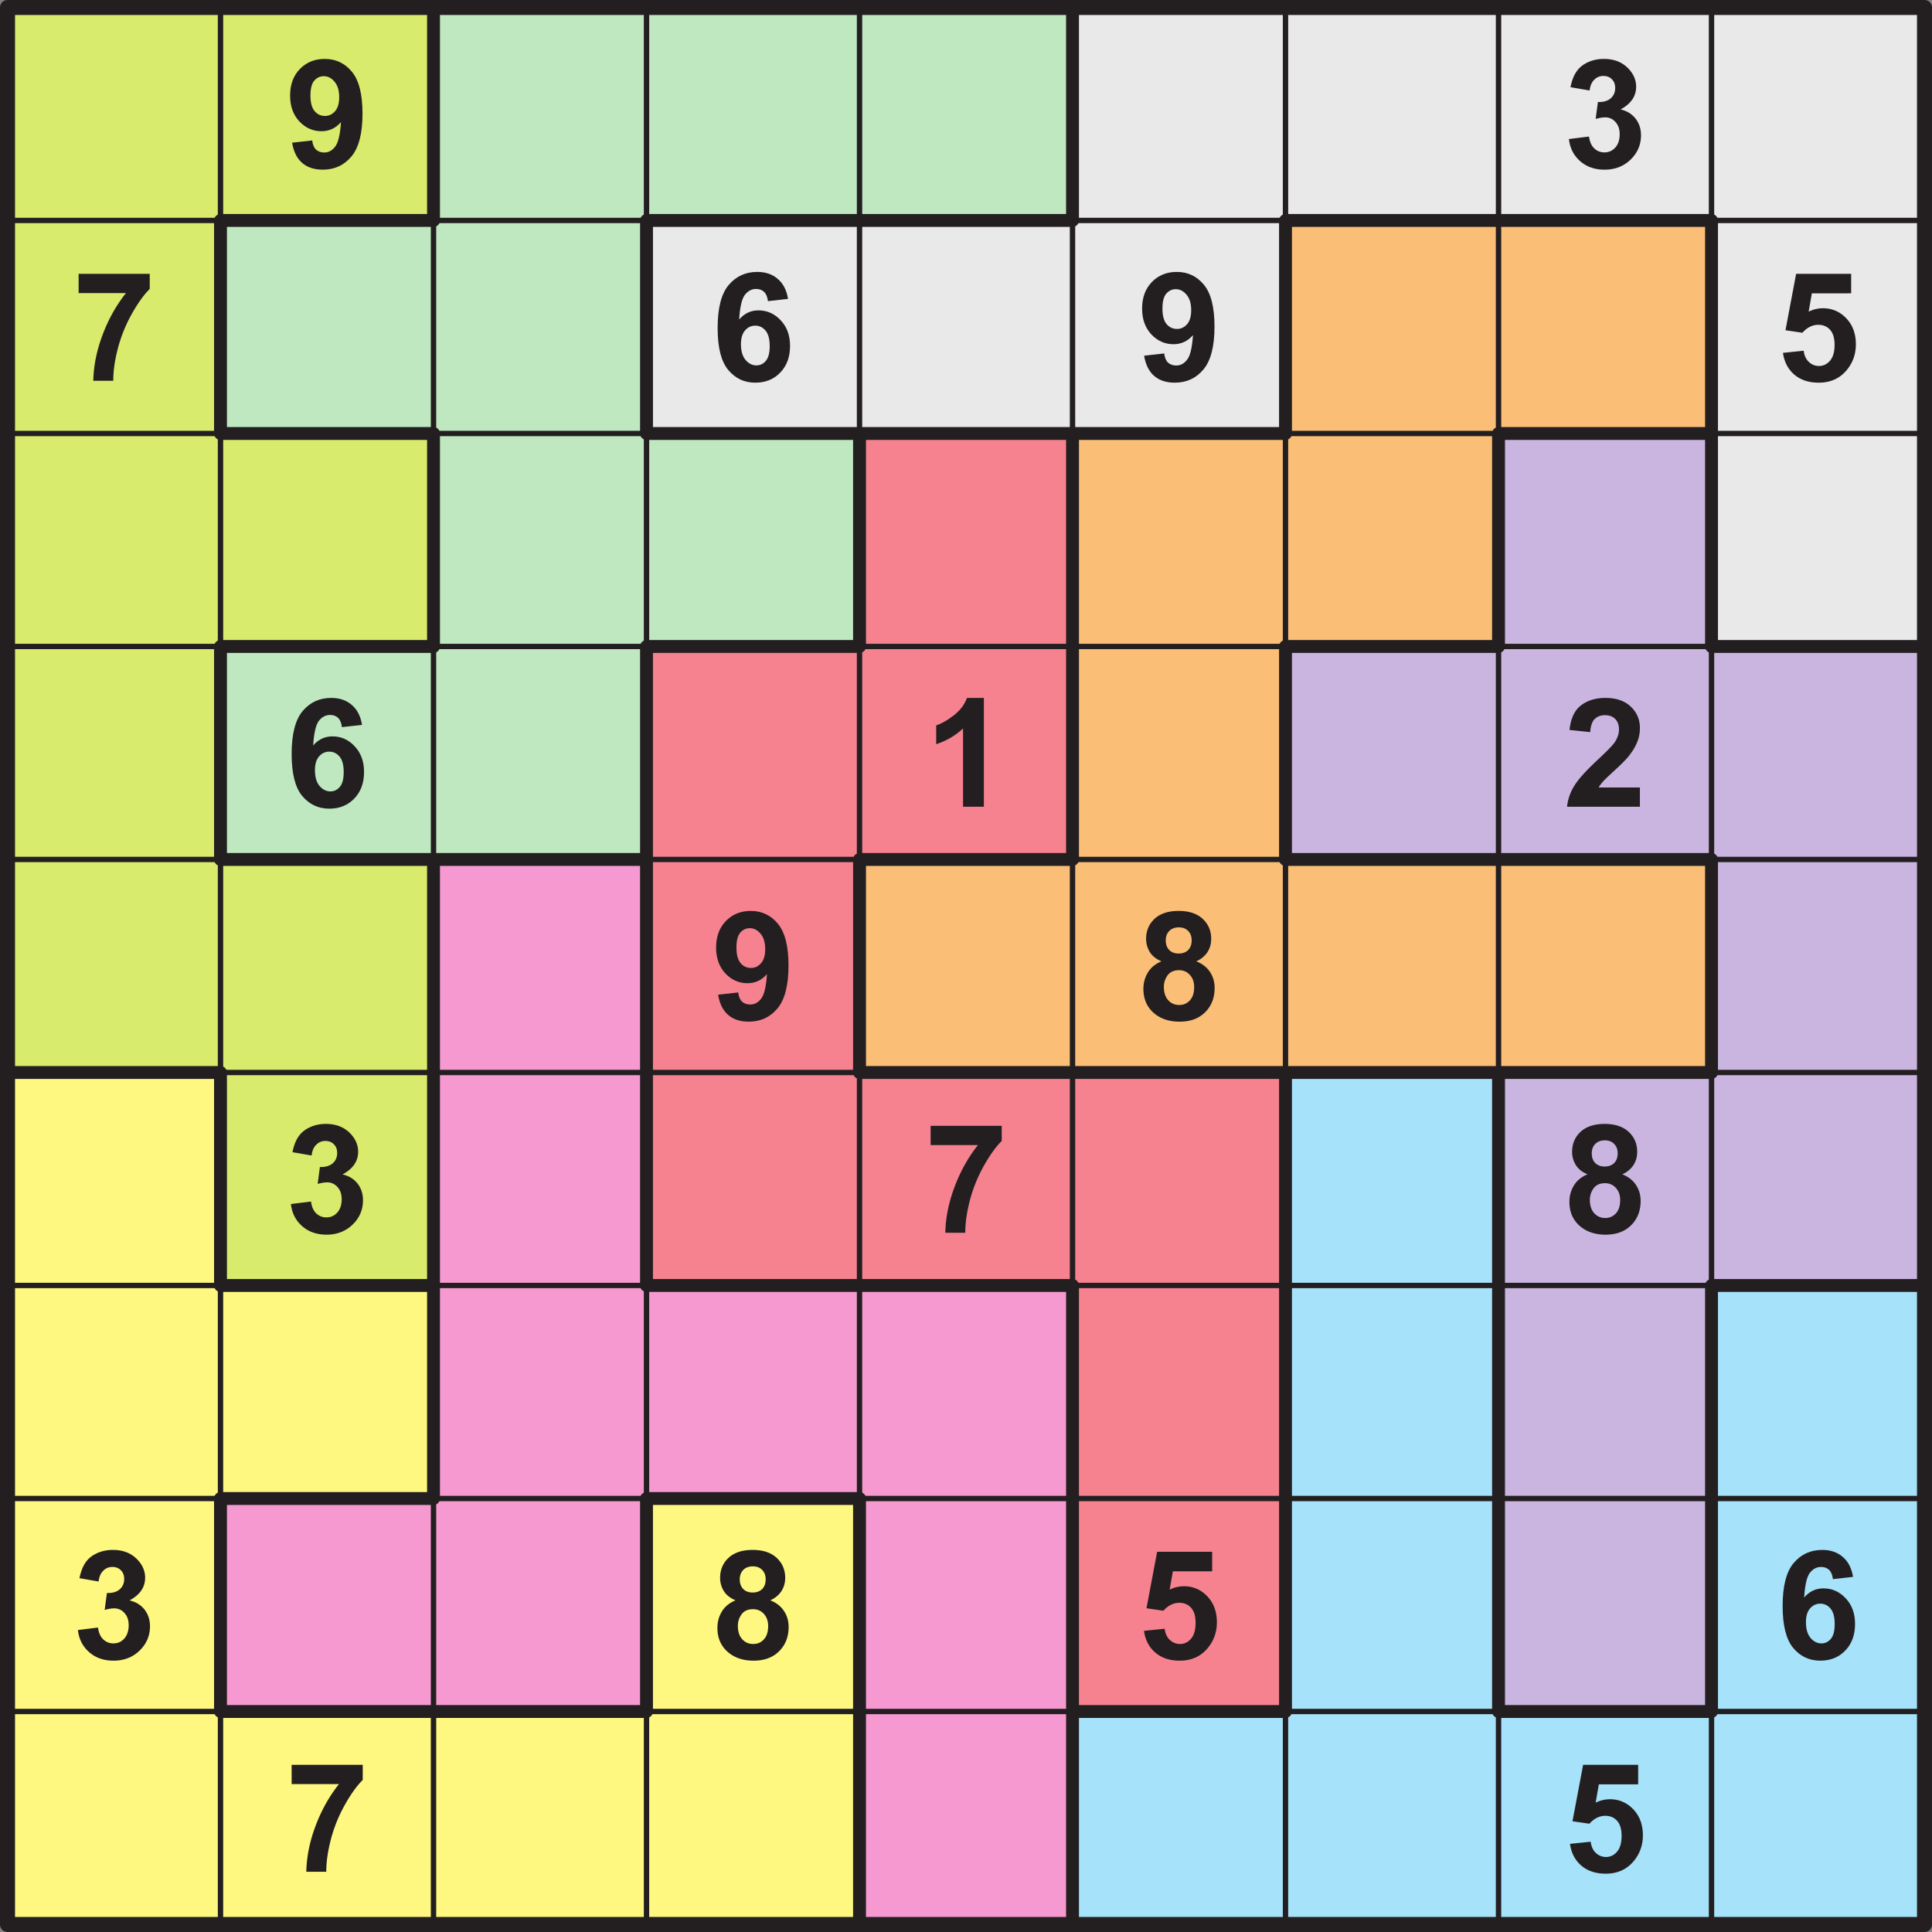 <svg xmlns="http://www.w3.org/2000/svg" xmlns:xlink="http://www.w3.org/1999/xlink" width="340.158" height="340.158" viewBox="0 0 255.119 255.119"><rect x="0" y="0" width="255.119" height="255.119" fill="#808080" stroke="none"/><defs><symbol overflow="visible" id="b"><path d="M.906-3.313l2.656-.296c.063.543.227.945.5 1.203.282.261.645.39 1.094.39.563 0 1.04-.257 1.438-.78.406-.52.66-1.599.765-3.235-.687.804-1.546 1.203-2.578 1.203-1.125 0-2.101-.43-2.922-1.297C1.047-7 .641-8.133.641-9.531c0-1.446.425-2.614 1.28-3.5.864-.895 1.962-1.344 3.298-1.344 1.457 0 2.648.563 3.578 1.688.937 1.124 1.406 2.968 1.406 5.53 0 2.626-.492 4.516-1.469 5.673C7.766-.328 6.504.25 4.954.25c-1.126 0-2.032-.297-2.72-.89-.687-.594-1.132-1.485-1.328-2.672zm6.219-6c0-.882-.203-1.566-.61-2.046-.406-.489-.882-.735-1.421-.735-.5 0-.922.2-1.266.594-.336.398-.5 1.055-.5 1.969 0 .93.18 1.61.547 2.047.363.43.82.64 1.375.64.52 0 .96-.207 1.328-.625.363-.414.547-1.031.547-1.843zm0 0"/></symbol><symbol overflow="visible" id="c"><path d="M.75-3.797l2.656-.328c.082.68.313 1.2.688 1.563.375.355.82.53 1.343.53.57 0 1.051-.21 1.438-.64.383-.437.578-1.02.578-1.75 0-.687-.187-1.226-.562-1.625a1.76 1.76 0 0 0-1.36-.61c-.343 0-.761.071-1.25.204l.297-2.234c.738.023 1.3-.141 1.688-.485.394-.344.593-.797.593-1.36 0-.488-.148-.874-.437-1.155-.281-.29-.656-.438-1.125-.438s-.871.168-1.203.5c-.336.324-.54.797-.61 1.422l-2.53-.438c.175-.863.44-1.55.796-2.062.352-.52.848-.926 1.484-1.219.633-.3 1.348-.453 2.141-.453 1.344 0 2.422.43 3.234 1.281.676.711 1.016 1.508 1.016 2.39 0 1.263-.688 2.263-2.063 3 .82.18 1.477.575 1.97 1.188.488.618.734 1.356.734 2.22 0 1.26-.461 2.335-1.375 3.218C7.973-.191 6.828.25 5.453.25 4.16.25 3.086-.125 2.234-.875 1.38-1.625.883-2.598.75-3.797zm0 0"/></symbol><symbol overflow="visible" id="d"><path d="M.844-11.578v-2.547h9.39v2c-.773.762-1.558 1.855-2.359 3.281a19.38 19.38 0 0 0-1.844 4.547c-.418 1.606-.62 3.04-.61 4.297h-2.64c.04-1.977.446-3.992 1.219-6.047.77-2.062 1.8-3.906 3.094-5.531zm0 0"/></symbol><symbol overflow="visible" id="e"><path d="M10.14-10.813l-2.656.297c-.062-.55-.23-.957-.5-1.218-.273-.258-.625-.391-1.062-.391-.586 0-1.078.262-1.484.781-.399.524-.649 1.606-.75 3.25.687-.8 1.535-1.203 2.546-1.203 1.145 0 2.125.438 2.938 1.313.82.867 1.234 1.992 1.234 3.375 0 1.468-.433 2.648-1.297 3.53C8.254-.19 7.156.25 5.813.25c-1.45 0-2.641-.563-3.579-1.688-.93-1.125-1.39-2.968-1.39-5.53 0-2.626.484-4.516 1.453-5.673.976-1.156 2.238-1.734 3.781-1.734 1.094 0 1.992.309 2.703.922.719.605 1.172 1.484 1.36 2.64zM3.923-4.827c0 .898.203 1.59.61 2.078.413.48.89.719 1.421.719.5 0 .914-.196 1.25-.594.344-.395.516-1.047.516-1.953 0-.938-.184-1.617-.547-2.047-.367-.438-.82-.656-1.36-.656-.53 0-.98.21-1.343.625-.367.418-.547 1.027-.547 1.828zm0 0"/></symbol><symbol overflow="visible" id="f"><path d="M.89-3.688l2.735-.28c.07.624.3 1.12.688 1.484.382.355.828.53 1.328.53.57 0 1.054-.226 1.453-.687.406-.468.61-1.171.61-2.109 0-.883-.2-1.547-.595-1.984-.398-.438-.914-.657-1.546-.657-.782 0-1.485.352-2.11 1.047L1.22-6.672l1.406-7.453h7.266v2.578H4.703l-.422 2.422a4.218 4.218 0 0 1 1.875-.453c1.219 0 2.25.445 3.094 1.328.844.887 1.266 2.031 1.266 3.438 0 1.187-.34 2.242-1.016 3.156C8.562-.383 7.266.25 5.61.25 4.296.25 3.222-.102 2.39-.813 1.556-1.53 1.056-2.487.89-3.688zm0 0"/></symbol><symbol overflow="visible" id="g"><path d="M7.875 0h-2.75v-10.344a9.373 9.373 0 0 1-3.547 2.078v-2.484c.719-.238 1.492-.68 2.328-1.328.844-.656 1.422-1.422 1.735-2.297h2.234zm0 0"/></symbol><symbol overflow="visible" id="h"><path d="M10.125-2.547V0H.5a6.472 6.472 0 0 1 .938-2.734c.519-.864 1.546-2.008 3.078-3.438 1.238-1.156 2-1.937 2.28-2.344.376-.562.563-1.125.563-1.687 0-.602-.168-1.067-.5-1.39-.324-.333-.773-.5-1.343-.5-.575 0-1.032.171-1.375.515-.336.344-.528.918-.579 1.719l-2.734-.282c.156-1.507.66-2.593 1.516-3.25.863-.656 1.941-.984 3.234-.984 1.414 0 2.524.383 3.328 1.14.813.762 1.219 1.712 1.219 2.844 0 .649-.121 1.262-.36 1.844-.23.586-.593 1.195-1.093 1.828-.336.43-.934 1.04-1.797 1.828-.867.793-1.414 1.32-1.64 1.579-.231.261-.419.515-.563.765zm0 0"/></symbol><symbol overflow="visible" id="i"><path d="M3.203-7.719c-.71-.3-1.226-.71-1.547-1.234a3.266 3.266 0 0 1-.484-1.735c0-1.062.367-1.94 1.11-2.64.75-.695 1.812-1.047 3.187-1.047 1.363 0 2.422.352 3.172 1.047.75.7 1.125 1.578 1.125 2.64 0 .668-.172 1.262-.516 1.782-.344.511-.828.906-1.453 1.187.789.313 1.39.778 1.797 1.39.414.618.625 1.325.625 2.126 0 1.312-.422 2.387-1.266 3.219C8.117-.16 7 .25 5.593.25 4.29.25 3.208-.086 2.344-.766 1.32-1.578.814-2.687.814-4.094c0-.77.19-1.476.578-2.125.382-.656.988-1.156 1.812-1.5zm.563-2.765c0 .543.156.968.468 1.28.313.306.723.454 1.235.454.52 0 .937-.148 1.25-.453.312-.313.468-.742.468-1.297 0-.508-.156-.922-.468-1.234-.305-.313-.711-.47-1.219-.47-.531 0-.953.157-1.266.47-.312.312-.468.73-.468 1.25zm-.25 6.125c0 .761.191 1.355.578 1.78.383.419.867.626 1.453.626.562 0 1.031-.203 1.406-.61.375-.406.563-.992.563-1.765 0-.664-.196-1.203-.579-1.61-.375-.406-.851-.609-1.421-.609-.68 0-1.184.23-1.516.688-.324.46-.484.96-.484 1.5zm0 0"/></symbol><clipPath id="a"><path d="M0 0h255.117v255.117H0zm0 0"/></clipPath></defs><path d="M.992.988H254.13v253.137H.992zm0 0" fill="#fff"/><path d="M.992.988h28.125v28.125H.992zm0 0M29.117.988h28.13v28.125h-28.13zm0 0" fill="#d9eb6c"/><path d="M57.246.988h28.125v28.125H57.246zm0 0" fill="#bfe8c1"/><path d="M85.371.988H113.5v28.125H85.371zm0 0M113.5.988h28.125v28.125H113.5zm0 0" fill="#bfe8c1"/><path d="M141.625.988h28.125v28.125h-28.125zm0 0M169.75.988h28.129v28.125H169.75zm0 0M197.879.988h28.125v28.125h-28.125zm0 0M226.004.988h28.125v28.125h-28.125zm0 0" fill="#e9e9e9"/><path d="M.992 29.113h28.125v28.13H.992zm0 0" fill="#d9eb6c"/><path d="M29.117 29.113h28.13v28.13h-28.13zm0 0" fill="#bfe8c1"/><path d="M57.246 29.113h28.125v28.13H57.246zm0 0" fill="#bfe8c1"/><path d="M85.371 29.113H113.5v28.13H85.371zm0 0M113.5 29.113h28.125v28.13H113.5zm0 0M141.625 29.113h28.125v28.13h-28.125zm0 0" fill="#e9e9e9"/><path d="M169.75 29.113h28.129v28.13H169.75zm0 0M197.879 29.113h28.125v28.13h-28.125zm0 0" fill="#fabe76"/><path d="M226.004 29.113h28.125v28.13h-28.125zm0 0" fill="#e9e9e9"/><path d="M.992 57.242h28.125v28.125H.992zm0 0M29.117 57.242h28.13v28.125h-28.13zm0 0" fill="#d9eb6c"/><path d="M57.246 57.242h28.125v28.125H57.246zm0 0" fill="#bfe8c1"/><path d="M85.371 57.242H113.5v28.125H85.371zm0 0" fill="#bfe8c1"/><path d="M113.5 57.242h28.125v28.125H113.5zm0 0" fill="#f68290"/><path d="M141.625 57.242h28.125v28.125h-28.125zm0 0M169.75 57.242h28.129v28.125H169.75zm0 0" fill="#fabe76"/><path d="M197.879 57.242h28.125v28.125h-28.125zm0 0" fill="#cab5e0"/><path d="M226.004 57.242h28.125v28.125h-28.125zm0 0" fill="#e9e9e9"/><path d="M.992 85.367h28.125v28.125H.992zm0 0" fill="#d9eb6c"/><path d="M29.117 85.367h28.13v28.125h-28.13zm0 0" fill="#bfe8c1"/><path d="M57.246 85.367h28.125v28.125H57.246zm0 0" fill="#bfe8c1"/><path d="M85.371 85.367H113.5v28.125H85.371zm0 0M113.5 85.367h28.125v28.125H113.5zm0 0" fill="#f68290"/><path d="M141.625 85.367h28.125v28.125h-28.125zm0 0" fill="#fabe76"/><path d="M169.75 85.367h28.129v28.125H169.75zm0 0M197.879 85.367h28.125v28.125h-28.125zm0 0M226.004 85.367h28.125v28.125h-28.125zm0 0" fill="#cab5e0"/><path d="M.992 113.492h28.125v28.13H.992zm0 0M29.117 113.492h28.13v28.13h-28.13zm0 0" fill="#d9eb6c"/><path d="M57.246 113.492h28.125v28.13H57.246zm0 0" fill="#f799d1"/><path d="M85.371 113.492H113.5v28.13H85.371zm0 0" fill="#f68290"/><path d="M113.5 113.492h28.125v28.13H113.5zm0 0M141.625 113.492h28.125v28.13h-28.125zm0 0M169.75 113.492h28.129v28.13H169.75zm0 0M197.879 113.492h28.125v28.13h-28.125zm0 0" fill="#fabe76"/><path d="M226.004 113.492h28.125v28.13h-28.125zm0 0" fill="#cab5e0"/><path d="M.992 141.621h28.125v28.125H.992zm0 0" fill="#fff880"/><path d="M29.117 141.621h28.13v28.125h-28.13zm0 0" fill="#d9eb6c"/><path d="M57.246 141.621h28.125v28.125H57.246zm0 0" fill="#f799d1"/><path d="M85.371 141.621H113.5v28.125H85.371zm0 0M113.5 141.621h28.125v28.125H113.5zm0 0M141.625 141.621h28.125v28.125h-28.125zm0 0" fill="#f68290"/><path d="M169.75 141.621h28.129v28.125H169.75zm0 0" fill="#a6e2f9"/><path d="M197.879 141.621h28.125v28.125h-28.125zm0 0M226.004 141.621h28.125v28.125h-28.125zm0 0" fill="#cab5e0"/><path d="M.992 169.746h28.125v28.129H.992zm0 0M29.117 169.746h28.13v28.129h-28.13zm0 0" fill="#fff880"/><path d="M57.246 169.746h28.125v28.129H57.246zm0 0" fill="#f799d1"/><path d="M85.371 169.746H113.5v28.129H85.371zm0 0M113.5 169.746h28.125v28.129H113.5zm0 0" fill="#f799d1"/><path d="M141.625 169.746h28.125v28.129h-28.125zm0 0" fill="#f68290"/><path d="M169.75 169.746h28.129v28.129H169.75zm0 0" fill="#a6e2f9"/><path d="M197.879 169.746h28.125v28.129h-28.125zm0 0" fill="#cab5e0"/><path d="M226.004 169.746h28.125v28.129h-28.125zm0 0" fill="#a6e2f9"/><path d="M.992 197.875h28.125V226H.992zm0 0" fill="#fff880"/><path d="M29.117 197.875h28.13V226h-28.13zm0 0" fill="#f799d1"/><path d="M57.246 197.875h28.125V226H57.246zm0 0" fill="#f799d1"/><path d="M85.371 197.875H113.5V226H85.371zm0 0" fill="#fff880"/><path d="M113.5 197.875h28.125V226H113.5zm0 0" fill="#f799d1"/><path d="M141.625 197.875h28.125V226h-28.125zm0 0" fill="#f68290"/><path d="M169.75 197.875h28.129V226H169.75zm0 0" fill="#a6e2f9"/><path d="M197.879 197.875h28.125V226h-28.125zm0 0" fill="#cab5e0"/><path d="M226.004 197.875h28.125V226h-28.125zm0 0" fill="#a6e2f9"/><path d="M.992 226h28.125v28.125H.992zm0 0M29.117 226h28.13v28.125h-28.13zm0 0" fill="#fff880"/><path d="M57.246 226h28.125v28.125H57.246zm0 0" fill="#fff880"/><path d="M85.371 226H113.5v28.125H85.371zm0 0" fill="#fff880"/><path d="M113.5 226h28.125v28.125H113.5zm0 0" fill="#f799d1"/><path d="M141.625 226h28.125v28.125h-28.125zm0 0M169.75 226h28.129v28.125H169.75zm0 0M197.879 226h28.125v28.125h-28.125zm0 0M226.004 226h28.125v28.125h-28.125zm0 0" fill="#a6e2f9"/><path d="M113.5 57.242h28.125v28.125H113.5zm0 0M85.371 85.367H113.5v28.125H85.371zm0 0M113.5 85.367h28.125v28.125H113.5zm0 0M85.371 113.492H113.5v28.13H85.371zm0 0" fill="#f68290"/><path d="M85.371 141.621H113.5v28.125H85.371zm0 0M113.5 141.621h28.125v28.125H113.5zm0 0M141.625 141.621h28.125v28.125h-28.125zm0 0M141.625 169.746h28.125v28.129h-28.125zm0 0M141.625 197.875h28.125V226h-28.125zm0 0" fill="#f68290"/><path d="M169.75 141.621h28.129v28.125H169.75zm0 0M169.75 169.746h28.129v28.129H169.75zm0 0M226.004 169.746h28.125v28.129h-28.125zm0 0M169.75 197.875h28.129V226H169.75zm0 0M226.004 197.875h28.125V226h-28.125zm0 0M141.625 226h28.125v28.125h-28.125zm0 0M169.75 226h28.129v28.125H169.75zm0 0M197.879 226h28.125v28.125h-28.125zm0 0M226.004 226h28.125v28.125h-28.125zm0 0" fill="#a6e2f9"/><path d="M.992.988h28.125v28.125H.992zm0 0M29.117.988h28.13v28.125h-28.13zm0 0M.992 29.113h28.125v28.13H.992zm0 0" fill="#d9eb6c"/><path d="M.992 57.242h28.125v28.125H.992zm0 0M29.117 57.242h28.13v28.125h-28.13zm0 0M.992 85.367h28.125v28.125H.992zm0 0M.992 113.492h28.125v28.13H.992zm0 0M29.117 113.492h28.13v28.13h-28.13zm0 0" fill="#d9eb6c"/><path d="M29.117 141.621h28.13v28.125h-28.13zm0 0" fill="#d9eb6c"/><path d="M57.246.988h28.125v28.125H57.246zm0 0" fill="#bfe8c1"/><path d="M85.371.988H113.5v28.125H85.371zm0 0M113.5.988h28.125v28.125H113.5zm0 0M29.117 29.113h28.13v28.13h-28.13zm0 0" fill="#bfe8c1"/><path d="M57.246 29.113h28.125v28.13H57.246zm0 0" fill="#bfe8c1"/><path d="M57.246 57.242h28.125v28.125H57.246zm0 0" fill="#bfe8c1"/><path d="M85.371 57.242H113.5v28.125H85.371zm0 0M29.117 85.367h28.13v28.125h-28.13zm0 0" fill="#bfe8c1"/><path d="M57.246 85.367h28.125v28.125H57.246zm0 0" fill="#bfe8c1"/><path d="M169.75 29.113h28.129v28.13H169.75zm0 0M197.879 29.113h28.125v28.13h-28.125zm0 0M141.625 57.242h28.125v28.125h-28.125zm0 0" fill="#fabe76"/><path d="M169.75 57.242h28.129v28.125H169.75zm0 0M141.625 85.367h28.125v28.125h-28.125zm0 0M113.5 113.492h28.125v28.13H113.5zm0 0M141.625 113.492h28.125v28.13h-28.125zm0 0M169.75 113.492h28.129v28.13H169.75zm0 0M197.879 113.492h28.125v28.13h-28.125zm0 0" fill="#fabe76"/><path d="M197.879 57.242h28.125v28.125h-28.125zm0 0M169.75 85.367h28.129v28.125H169.75zm0 0M197.879 85.367h28.125v28.125h-28.125zm0 0M226.004 85.367h28.125v28.125h-28.125zm0 0M226.004 113.492h28.125v28.13h-28.125zm0 0M197.879 141.621h28.125v28.125h-28.125zm0 0" fill="#cab5e0"/><path d="M226.004 141.621h28.125v28.125h-28.125zm0 0M197.879 169.746h28.125v28.129h-28.125zm0 0M197.879 197.875h28.125V226h-28.125zm0 0" fill="#cab5e0"/><path d="M.992 141.621h28.125v28.125H.992zm0 0M.992 169.746h28.125v28.129H.992zm0 0M29.117 169.746h28.13v28.129h-28.13zm0 0M.992 197.875h28.125V226H.992zm0 0M85.371 197.875H113.5V226H85.371zm0 0M.992 226h28.125v28.125H.992zm0 0M29.117 226h28.13v28.125h-28.13zm0 0" fill="#fff880"/><path d="M57.246 226h28.125v28.125H57.246zm0 0" fill="#fff880"/><path d="M85.371 226H113.5v28.125H85.371zm0 0" fill="#fff880"/><path d="M57.246 113.492h28.125v28.13H57.246zm0 0" fill="#f799d1"/><path d="M57.246 141.621h28.125v28.125H57.246zm0 0M57.246 169.746h28.125v28.129H57.246zm0 0" fill="#f799d1"/><path d="M85.371 169.746H113.5v28.129H85.371zm0 0M113.5 169.746h28.125v28.129H113.5zm0 0M29.117 197.875h28.13V226h-28.13zm0 0" fill="#f799d1"/><path d="M57.246 197.875h28.125V226H57.246zm0 0M113.5 197.875h28.125V226H113.5zm0 0M113.5 226h28.125v28.125H113.5zm0 0" fill="#f799d1"/><path d="M141.625.988h28.125v28.125h-28.125zm0 0M169.75.988h28.129v28.125H169.75zm0 0M197.879.988h28.125v28.125h-28.125zm0 0M226.004.988h28.125v28.125h-28.125zm0 0M85.371 29.113H113.5v28.13H85.371zm0 0M113.5 29.113h28.125v28.13H113.5zm0 0M141.625 29.113h28.125v28.13h-28.125zm0 0M226.004 29.113h28.125v28.13h-28.125zm0 0" fill="#e9e9e9"/><path d="M226.004 57.242h28.125v28.125h-28.125zm0 0" fill="#e9e9e9"/><path d="M.992.988v253.137M.992.988H254.13" fill="none" stroke-width="1.701" stroke-linecap="round" stroke-linejoin="round" stroke="#231f20" stroke-miterlimit="10"/><path d="M29.117.988v253.137M.992 29.113H254.13M57.246.988v253.137M.992 57.242H254.13M85.371.988v253.137M.992 85.367H254.13M113.5.988v253.137M.992 113.492H254.13M141.625.988v253.137M.992 141.621H254.13M169.75.988v253.137M.992 169.746H254.13M197.879.988v253.137M.992 197.875H254.13M226.004.988v253.137M.992 226H254.13" fill="none" stroke-width=".709" stroke-linecap="round" stroke-linejoin="round" stroke="#231f20" stroke-miterlimit="10"/><path d="M254.129.988v253.137M.992 254.125H254.13M29.117 29.113h28.13M29.117 29.113v28.13M85.371 29.113H113.5M29.117 85.367v28.125M113.5 29.113h28.125M29.117 141.621v28.125M169.75 29.113h28.129M197.879 29.113h28.125M29.117 197.875V226M57.246.988v28.125M29.117 57.242h28.13M57.246 57.242v28.125M85.371 57.242H113.5M113.5 57.242h28.125M57.246 113.492v28.13M141.625 57.242h28.125M57.246 141.621v28.125M57.246 169.746v28.129M197.879 57.242h28.125M29.117 85.367h28.13M85.371 29.113v28.13M85.371 85.367H113.5M85.371 85.367v28.125M85.371 113.492v28.13M85.371 141.621v28.125M169.75 85.367h28.129M85.371 197.875V226M226.004 85.367h28.125M29.117 113.492h28.13M57.246 113.492h28.125M113.5 57.242v28.125M113.5 113.492h28.125M113.5 113.492v28.13M169.75 113.492h28.129M197.879 113.492h28.125M113.5 197.875V226M113.5 226v28.125M.992 141.621h28.125M141.625.988v28.125M141.625 57.242v28.125M141.625 85.367v28.125M113.5 141.621h28.125M141.625 141.621h28.125M169.75 141.621h28.129M141.625 169.746v28.129M197.879 141.621h28.125M141.625 197.875V226M141.625 226v28.125M29.117 169.746h28.13M169.75 29.113v28.13M85.371 169.746H113.5M169.75 85.367v28.125M113.5 169.746h28.125M169.75 141.621v28.125M169.75 169.746v28.129M169.75 197.875V226M226.004 169.746h28.125M29.117 197.875h28.13M197.879 57.242v28.125M85.371 197.875H113.5M197.879 141.621v28.125M197.879 169.746v28.129M197.879 197.875V226M29.117 226h28.13M226.004 29.113v28.13M57.246 226h28.125M226.004 57.242v28.125M226.004 113.492v28.13M141.625 226h28.125M226.004 169.746v28.129M197.879 226h28.125M226.004 197.875V226" fill="none" stroke-width="1.701" stroke-linecap="round" stroke-linejoin="round" stroke="#231f20" stroke-miterlimit="10"/><g clip-path="url(#a)"><path d="M.992.988H254.13v253.137H.992zm0 0" fill="none" stroke-width="1.984" stroke-linecap="round" stroke-linejoin="round" stroke="#231f20" stroke-miterlimit="10"/></g><use xlink:href="#b" x="37.666" y="22.155" fill="#231f20"/><use xlink:href="#c" x="206.425" y="22.155" fill="#231f20"/><use xlink:href="#d" x="9.539" y="50.281" fill="#231f20"/><use xlink:href="#e" x="93.919" y="50.281" fill="#231f20"/><use xlink:href="#b" x="150.172" y="50.281" fill="#231f20"/><use xlink:href="#f" x="234.551" y="50.281" fill="#231f20"/><use xlink:href="#e" x="37.666" y="106.534" fill="#231f20"/><use xlink:href="#g" x="122.045" y="106.534" fill="#231f20"/><use xlink:href="#h" x="206.425" y="106.534" fill="#231f20"/><use xlink:href="#b" x="93.919" y="134.661" fill="#231f20"/><use xlink:href="#i" x="150.172" y="134.661" fill="#231f20"/><use xlink:href="#c" x="37.666" y="162.787" fill="#231f20"/><use xlink:href="#d" x="122.045" y="162.787" fill="#231f20"/><use xlink:href="#i" x="206.425" y="162.787" fill="#231f20"/><use xlink:href="#c" x="9.539" y="219.04" fill="#231f20"/><use xlink:href="#i" x="93.919" y="219.04" fill="#231f20"/><use xlink:href="#f" x="150.172" y="219.04" fill="#231f20"/><use xlink:href="#e" x="234.551" y="219.04" fill="#231f20"/><use xlink:href="#d" x="37.666" y="247.167" fill="#231f20"/><use xlink:href="#f" x="206.425" y="247.167" fill="#231f20"/></svg>